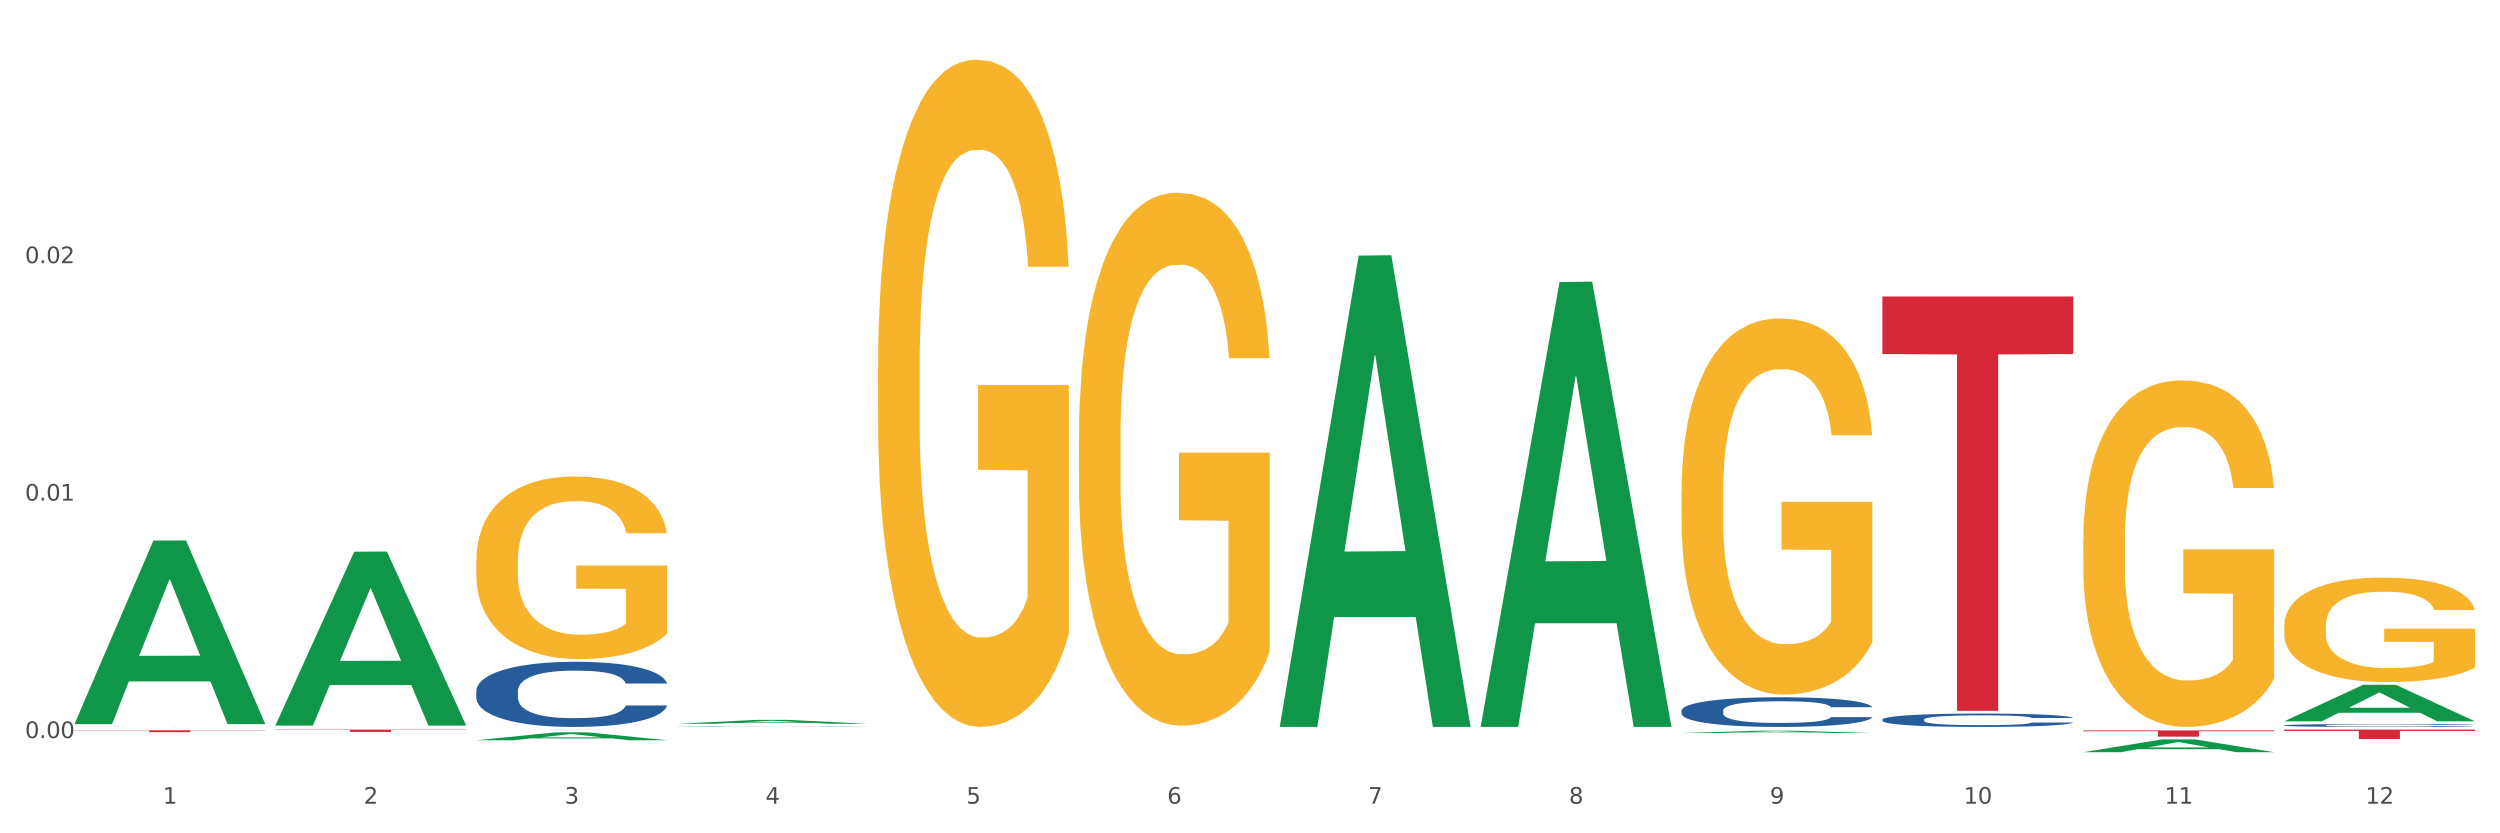 <?xml version="1.0" encoding="utf-8" standalone="no"?>
<!DOCTYPE svg PUBLIC "-//W3C//DTD SVG 1.1//EN"
  "http://www.w3.org/Graphics/SVG/1.1/DTD/svg11.dtd">
<svg xmlns:xlink="http://www.w3.org/1999/xlink" width="1080pt" height="360pt" viewBox="0 0 1080 360" xmlns="http://www.w3.org/2000/svg" version="1.1">
 <rect x="0" y="0" width="1080" height="360" fill="#333333" stroke="none"/>
 <defs>
  <style type="text/css">*{stroke-linejoin: round; stroke-linecap: butt}</style>
 </defs>
 <g id="figure_1">
  <g id="patch_1">
   <path d="M 0 360 
L 1080 360 
L 1080 0 
L 0 0 
z
" style="fill: #ffffff; stroke: #ffffff; stroke-linejoin: miter"/>
  </g>
  <g id="axes_1">
   <g id="matplotlib.axis_1">
    <g id="xtick_1">
     <g id="text_1">
      <!-- 1 -->
      <g style="fill: #4d4d4d" transform="translate(70.342 347.204) scale(0.096 -0.096)">
       <defs>
        <path id="DejaVuSans-31" d="M 794 531 
L 1825 531 
L 1825 4091 
L 703 3866 
L 703 4441 
L 1819 4666 
L 2450 4666 
L 2450 531 
L 3481 531 
L 3481 0 
L 794 0 
L 794 531 
z
" transform="scale(0.016)"/>
       </defs>
       <use xlink:href="#DejaVuSans-31"/>
      </g>
     </g>
    </g>
    <g id="xtick_2">
     <g id="text_2">
      <!-- 2 -->
      <g style="fill: #4d4d4d" transform="translate(157.122 347.204) scale(0.096 -0.096)">
       <defs>
        <path id="DejaVuSans-32" d="M 1228 531 
L 3431 531 
L 3431 0 
L 469 0 
L 469 531 
Q 828 903 1448 1529 
Q 2069 2156 2228 2338 
Q 2531 2678 2651 2914 
Q 2772 3150 2772 3378 
Q 2772 3750 2511 3984 
Q 2250 4219 1831 4219 
Q 1534 4219 1204 4116 
Q 875 4013 500 3803 
L 500 4441 
Q 881 4594 1212 4672 
Q 1544 4750 1819 4750 
Q 2544 4750 2975 4387 
Q 3406 4025 3406 3419 
Q 3406 3131 3298 2873 
Q 3191 2616 2906 2266 
Q 2828 2175 2409 1742 
Q 1991 1309 1228 531 
z
" transform="scale(0.016)"/>
       </defs>
       <use xlink:href="#DejaVuSans-32"/>
      </g>
     </g>
    </g>
    <g id="xtick_3">
     <g id="text_3">
      <!-- 3 -->
      <g style="fill: #4d4d4d" transform="translate(243.902 347.204) scale(0.096 -0.096)">
       <defs>
        <path id="DejaVuSans-33" d="M 2597 2516 
Q 3050 2419 3304 2112 
Q 3559 1806 3559 1356 
Q 3559 666 3084 287 
Q 2609 -91 1734 -91 
Q 1441 -91 1130 -33 
Q 819 25 488 141 
L 488 750 
Q 750 597 1062 519 
Q 1375 441 1716 441 
Q 2309 441 2620 675 
Q 2931 909 2931 1356 
Q 2931 1769 2642 2001 
Q 2353 2234 1838 2234 
L 1294 2234 
L 1294 2753 
L 1863 2753 
Q 2328 2753 2575 2939 
Q 2822 3125 2822 3475 
Q 2822 3834 2567 4026 
Q 2313 4219 1838 4219 
Q 1578 4219 1281 4162 
Q 984 4106 628 3988 
L 628 4550 
Q 988 4650 1302 4700 
Q 1616 4750 1894 4750 
Q 2613 4750 3031 4423 
Q 3450 4097 3450 3541 
Q 3450 3153 3228 2886 
Q 3006 2619 2597 2516 
z
" transform="scale(0.016)"/>
       </defs>
       <use xlink:href="#DejaVuSans-33"/>
      </g>
     </g>
    </g>
    <g id="xtick_4">
     <g id="text_4">
      <!-- 4 -->
      <g style="fill: #4d4d4d" transform="translate(330.683 347.204) scale(0.096 -0.096)">
       <defs>
        <path id="DejaVuSans-34" d="M 2419 4116 
L 825 1625 
L 2419 1625 
L 2419 4116 
z
M 2253 4666 
L 3047 4666 
L 3047 1625 
L 3713 1625 
L 3713 1100 
L 3047 1100 
L 3047 0 
L 2419 0 
L 2419 1100 
L 313 1100 
L 313 1709 
L 2253 4666 
z
" transform="scale(0.016)"/>
       </defs>
       <use xlink:href="#DejaVuSans-34"/>
      </g>
     </g>
    </g>
    <g id="xtick_5">
     <g id="text_5">
      <!-- 5 -->
      <g style="fill: #4d4d4d" transform="translate(417.463 347.204) scale(0.096 -0.096)">
       <defs>
        <path id="DejaVuSans-35" d="M 691 4666 
L 3169 4666 
L 3169 4134 
L 1269 4134 
L 1269 2991 
Q 1406 3038 1543 3061 
Q 1681 3084 1819 3084 
Q 2600 3084 3056 2656 
Q 3513 2228 3513 1497 
Q 3513 744 3044 326 
Q 2575 -91 1722 -91 
Q 1428 -91 1123 -41 
Q 819 9 494 109 
L 494 744 
Q 775 591 1075 516 
Q 1375 441 1709 441 
Q 2250 441 2565 725 
Q 2881 1009 2881 1497 
Q 2881 1984 2565 2268 
Q 2250 2553 1709 2553 
Q 1456 2553 1204 2497 
Q 953 2441 691 2322 
L 691 4666 
z
" transform="scale(0.016)"/>
       </defs>
       <use xlink:href="#DejaVuSans-35"/>
      </g>
     </g>
    </g>
    <g id="xtick_6">
     <g id="text_6">
      <!-- 6 -->
      <g style="fill: #4d4d4d" transform="translate(504.243 347.204) scale(0.096 -0.096)">
       <defs>
        <path id="DejaVuSans-36" d="M 2113 2584 
Q 1688 2584 1439 2293 
Q 1191 2003 1191 1497 
Q 1191 994 1439 701 
Q 1688 409 2113 409 
Q 2538 409 2786 701 
Q 3034 994 3034 1497 
Q 3034 2003 2786 2293 
Q 2538 2584 2113 2584 
z
M 3366 4563 
L 3366 3988 
Q 3128 4100 2886 4159 
Q 2644 4219 2406 4219 
Q 1781 4219 1451 3797 
Q 1122 3375 1075 2522 
Q 1259 2794 1537 2939 
Q 1816 3084 2150 3084 
Q 2853 3084 3261 2657 
Q 3669 2231 3669 1497 
Q 3669 778 3244 343 
Q 2819 -91 2113 -91 
Q 1303 -91 875 529 
Q 447 1150 447 2328 
Q 447 3434 972 4092 
Q 1497 4750 2381 4750 
Q 2619 4750 2861 4703 
Q 3103 4656 3366 4563 
z
" transform="scale(0.016)"/>
       </defs>
       <use xlink:href="#DejaVuSans-36"/>
      </g>
     </g>
    </g>
    <g id="xtick_7">
     <g id="text_7">
      <!-- 7 -->
      <g style="fill: #4d4d4d" transform="translate(591.024 347.204) scale(0.096 -0.096)">
       <defs>
        <path id="DejaVuSans-37" d="M 525 4666 
L 3525 4666 
L 3525 4397 
L 1831 0 
L 1172 0 
L 2766 4134 
L 525 4134 
L 525 4666 
z
" transform="scale(0.016)"/>
       </defs>
       <use xlink:href="#DejaVuSans-37"/>
      </g>
     </g>
    </g>
    <g id="xtick_8">
     <g id="text_8">
      <!-- 8 -->
      <g style="fill: #4d4d4d" transform="translate(677.804 347.204) scale(0.096 -0.096)">
       <defs>
        <path id="DejaVuSans-38" d="M 2034 2216 
Q 1584 2216 1326 1975 
Q 1069 1734 1069 1313 
Q 1069 891 1326 650 
Q 1584 409 2034 409 
Q 2484 409 2743 651 
Q 3003 894 3003 1313 
Q 3003 1734 2745 1975 
Q 2488 2216 2034 2216 
z
M 1403 2484 
Q 997 2584 770 2862 
Q 544 3141 544 3541 
Q 544 4100 942 4425 
Q 1341 4750 2034 4750 
Q 2731 4750 3128 4425 
Q 3525 4100 3525 3541 
Q 3525 3141 3298 2862 
Q 3072 2584 2669 2484 
Q 3125 2378 3379 2068 
Q 3634 1759 3634 1313 
Q 3634 634 3220 271 
Q 2806 -91 2034 -91 
Q 1263 -91 848 271 
Q 434 634 434 1313 
Q 434 1759 690 2068 
Q 947 2378 1403 2484 
z
M 1172 3481 
Q 1172 3119 1398 2916 
Q 1625 2713 2034 2713 
Q 2441 2713 2670 2916 
Q 2900 3119 2900 3481 
Q 2900 3844 2670 4047 
Q 2441 4250 2034 4250 
Q 1625 4250 1398 4047 
Q 1172 3844 1172 3481 
z
" transform="scale(0.016)"/>
       </defs>
       <use xlink:href="#DejaVuSans-38"/>
      </g>
     </g>
    </g>
    <g id="xtick_9">
     <g id="text_9">
      <!-- 9 -->
      <g style="fill: #4d4d4d" transform="translate(764.584 347.204) scale(0.096 -0.096)">
       <defs>
        <path id="DejaVuSans-39" d="M 703 97 
L 703 672 
Q 941 559 1184 500 
Q 1428 441 1663 441 
Q 2288 441 2617 861 
Q 2947 1281 2994 2138 
Q 2813 1869 2534 1725 
Q 2256 1581 1919 1581 
Q 1219 1581 811 2004 
Q 403 2428 403 3163 
Q 403 3881 828 4315 
Q 1253 4750 1959 4750 
Q 2769 4750 3195 4129 
Q 3622 3509 3622 2328 
Q 3622 1225 3098 567 
Q 2575 -91 1691 -91 
Q 1453 -91 1209 -44 
Q 966 3 703 97 
z
M 1959 2075 
Q 2384 2075 2632 2365 
Q 2881 2656 2881 3163 
Q 2881 3666 2632 3958 
Q 2384 4250 1959 4250 
Q 1534 4250 1286 3958 
Q 1038 3666 1038 3163 
Q 1038 2656 1286 2365 
Q 1534 2075 1959 2075 
z
" transform="scale(0.016)"/>
       </defs>
       <use xlink:href="#DejaVuSans-39"/>
      </g>
     </g>
    </g>
    <g id="xtick_10">
     <g id="text_10">
      <!-- 10 -->
      <g style="fill: #4d4d4d" transform="translate(848.311 347.204) scale(0.096 -0.096)">
       <defs>
        <path id="DejaVuSans-30" d="M 2034 4250 
Q 1547 4250 1301 3770 
Q 1056 3291 1056 2328 
Q 1056 1369 1301 889 
Q 1547 409 2034 409 
Q 2525 409 2770 889 
Q 3016 1369 3016 2328 
Q 3016 3291 2770 3770 
Q 2525 4250 2034 4250 
z
M 2034 4750 
Q 2819 4750 3233 4129 
Q 3647 3509 3647 2328 
Q 3647 1150 3233 529 
Q 2819 -91 2034 -91 
Q 1250 -91 836 529 
Q 422 1150 422 2328 
Q 422 3509 836 4129 
Q 1250 4750 2034 4750 
z
" transform="scale(0.016)"/>
       </defs>
       <use xlink:href="#DejaVuSans-31"/>
       <use xlink:href="#DejaVuSans-30" transform="translate(63.623 0)"/>
      </g>
     </g>
    </g>
    <g id="xtick_11">
     <g id="text_11">
      <!-- 11 -->
      <g style="fill: #4d4d4d" transform="translate(935.091 347.204) scale(0.096 -0.096)">
       <use xlink:href="#DejaVuSans-31"/>
       <use xlink:href="#DejaVuSans-31" transform="translate(63.623 0)"/>
      </g>
     </g>
    </g>
    <g id="xtick_12">
     <g id="text_12">
      <!-- 12 -->
      <g style="fill: #4d4d4d" transform="translate(1021.871 347.204) scale(0.096 -0.096)">
       <use xlink:href="#DejaVuSans-31"/>
       <use xlink:href="#DejaVuSans-32" transform="translate(63.623 0)"/>
      </g>
     </g>
    </g>
    <g id="xtick_13"/>
    <g id="xtick_14"/>
    <g id="xtick_15"/>
    <g id="xtick_16"/>
    <g id="xtick_17"/>
    <g id="xtick_18"/>
    <g id="xtick_19"/>
    <g id="xtick_20"/>
    <g id="xtick_21"/>
    <g id="xtick_22"/>
    <g id="xtick_23"/>
   </g>
   <g id="matplotlib.axis_2">
    <g id="ytick_1">
     <g id="text_13">
      <!-- 0.00 -->
      <g style="fill: #4d4d4d" transform="translate(10.8 318.839) scale(0.096 -0.096)">
       <defs>
        <path id="DejaVuSans-2e" d="M 684 794 
L 1344 794 
L 1344 0 
L 684 0 
L 684 794 
z
" transform="scale(0.016)"/>
       </defs>
       <use xlink:href="#DejaVuSans-30"/>
       <use xlink:href="#DejaVuSans-2e" transform="translate(63.623 0)"/>
       <use xlink:href="#DejaVuSans-30" transform="translate(95.41 0)"/>
       <use xlink:href="#DejaVuSans-30" transform="translate(159.033 0)"/>
      </g>
     </g>
    </g>
    <g id="ytick_2">
     <g id="text_14">
      <!-- 0.01 -->
      <g style="fill: #4d4d4d" transform="translate(10.8 216.265) scale(0.096 -0.096)">
       <use xlink:href="#DejaVuSans-30"/>
       <use xlink:href="#DejaVuSans-2e" transform="translate(63.623 0)"/>
       <use xlink:href="#DejaVuSans-30" transform="translate(95.41 0)"/>
       <use xlink:href="#DejaVuSans-31" transform="translate(159.033 0)"/>
      </g>
     </g>
    </g>
    <g id="ytick_3">
     <g id="text_15">
      <!-- 0.02 -->
      <g style="fill: #4d4d4d" transform="translate(10.8 113.691) scale(0.096 -0.096)">
       <use xlink:href="#DejaVuSans-30"/>
       <use xlink:href="#DejaVuSans-2e" transform="translate(63.623 0)"/>
       <use xlink:href="#DejaVuSans-30" transform="translate(95.41 0)"/>
       <use xlink:href="#DejaVuSans-32" transform="translate(159.033 0)"/>
      </g>
     </g>
    </g>
    <g id="ytick_4"/>
    <g id="ytick_5"/>
    <g id="ytick_6"/>
   </g>
   <g id="PolyCollection_1">
    <path d="M 32.175 312.686 
L 32.26 312.611 
L 66.256 233.539 
L 80.365 233.465 
L 114.616 312.835 
L 98.298 312.835 
L 90.904 294.352 
L 55.803 294.352 
L 55.548 294.65 
L 48.408 312.835 
L 32.175 312.835 
L 32.175 312.686 
L 60.222 283.323 
L 86.484 283.248 
L 73.481 250.382 
L 73.311 250.233 
L 73.141 250.457 
L 60.137 283.248 
L 60.222 283.323 
L 32.175 312.686 
z
" clip-path="url(#p11e13f0f72)" style="fill: #109648"/>
    <path d="M 726.418 212.644 
L 726.515 212.495 
L 726.515 207.153 
L 726.71 202.552 
L 727.683 191.422 
L 729.143 182.221 
L 730.214 177.323 
L 731.284 173.316 
L 732.55 169.309 
L 734.107 165.154 
L 736.93 159.07 
L 738.682 155.953 
L 740.823 152.688 
L 744.716 147.939 
L 747.539 145.268 
L 750.459 143.042 
L 755.228 140.37 
L 758.343 139.183 
L 761.652 138.293 
L 765.643 137.699 
L 768.66 137.551 
L 775.279 137.996 
L 780.924 139.332 
L 783.65 140.37 
L 787.154 142.151 
L 789.003 143.339 
L 792.02 145.713 
L 795.135 148.83 
L 797.276 151.501 
L 800.488 156.547 
L 802.922 161.592 
L 805.16 167.825 
L 806.328 172.129 
L 807.204 176.136 
L 807.983 180.737 
L 808.762 188.009 
L 791.242 188.009 
L 790.56 182.814 
L 789.49 177.917 
L 787.932 173.168 
L 786.57 170.2 
L 784.234 166.49 
L 782.092 164.115 
L 779.854 162.334 
L 777.128 160.85 
L 774.987 160.108 
L 771.97 159.515 
L 766.032 159.663 
L 762.042 160.85 
L 759.316 162.334 
L 757.564 163.67 
L 756.007 165.154 
L 754.255 167.232 
L 752.211 170.348 
L 750.751 173.168 
L 749.291 176.73 
L 748.123 180.291 
L 747.052 184.447 
L 746.176 188.899 
L 745.495 193.5 
L 744.911 199.139 
L 744.424 208.489 
L 744.424 228.82 
L 744.619 233.421 
L 745.106 239.505 
L 745.69 244.106 
L 746.663 249.597 
L 747.539 253.307 
L 749.194 258.65 
L 751.043 263.102 
L 752.503 265.921 
L 753.963 268.296 
L 756.494 271.561 
L 759.316 274.232 
L 761.75 275.865 
L 765.059 277.349 
L 767.298 277.942 
L 769.244 278.239 
L 774.014 278.239 
L 777.42 277.794 
L 781.216 276.755 
L 784.136 275.419 
L 786.57 273.787 
L 789.295 271.116 
L 791.047 268.593 
L 791.047 237.576 
L 769.634 237.428 
L 769.634 216.799 
L 808.859 216.799 
L 808.859 277.349 
L 807.204 280.465 
L 805.355 283.285 
L 803.408 285.808 
L 800.488 288.924 
L 796.984 291.892 
L 793.87 293.97 
L 790.56 295.751 
L 786.667 297.383 
L 781.606 298.867 
L 778.491 299.461 
L 774.598 299.906 
L 770.023 300.055 
L 766.032 299.758 
L 762.139 299.016 
L 758.051 297.68 
L 754.06 295.751 
L 751.043 293.822 
L 748.026 291.447 
L 744.814 288.331 
L 742.283 285.363 
L 740.336 282.691 
L 738.195 279.278 
L 735.859 274.826 
L 734.107 270.819 
L 732.55 266.663 
L 730.895 261.321 
L 729.727 256.72 
L 728.559 250.932 
L 727.878 246.629 
L 727.099 239.95 
L 726.515 230.601 
L 726.418 212.644 
z
" clip-path="url(#p11e13f0f72)" style="fill: #f7b32b"/>
    <path d="M 899.978 233.501 
L 900.076 233.365 
L 900.076 228.442 
L 900.27 224.204 
L 901.244 213.949 
L 902.704 205.472 
L 903.774 200.96 
L 904.845 197.268 
L 906.11 193.577 
L 907.668 189.748 
L 910.49 184.142 
L 912.242 181.271 
L 914.384 178.263 
L 918.277 173.888 
L 921.1 171.427 
L 924.02 169.376 
L 928.789 166.915 
L 931.904 165.821 
L 935.213 165 
L 939.204 164.453 
L 942.221 164.317 
L 948.84 164.727 
L 954.485 165.957 
L 957.21 166.915 
L 960.714 168.555 
L 962.564 169.649 
L 965.581 171.837 
L 968.696 174.708 
L 970.837 177.169 
L 974.049 181.818 
L 976.482 186.467 
L 978.721 192.209 
L 979.889 196.174 
L 980.765 199.866 
L 981.544 204.105 
L 982.322 210.804 
L 964.802 210.804 
L 964.121 206.019 
L 963.05 201.507 
L 961.493 197.132 
L 960.13 194.397 
L 957.794 190.979 
L 955.653 188.791 
L 953.414 187.15 
L 950.689 185.783 
L 948.548 185.099 
L 945.53 184.553 
L 939.593 184.689 
L 935.602 185.783 
L 932.877 187.15 
L 931.125 188.381 
L 929.568 189.748 
L 927.816 191.662 
L 925.772 194.534 
L 924.312 197.132 
L 922.852 200.413 
L 921.684 203.695 
L 920.613 207.523 
L 919.737 211.625 
L 919.056 215.863 
L 918.472 221.059 
L 917.985 229.673 
L 917.985 248.405 
L 918.18 252.643 
L 918.666 258.249 
L 919.25 262.488 
L 920.224 267.547 
L 921.1 270.965 
L 922.754 275.887 
L 924.604 279.989 
L 926.064 282.587 
L 927.524 284.775 
L 930.054 287.783 
L 932.877 290.244 
L 935.31 291.748 
L 938.62 293.115 
L 940.858 293.662 
L 942.805 293.935 
L 947.574 293.935 
L 950.981 293.525 
L 954.777 292.568 
L 957.697 291.338 
L 960.13 289.834 
L 962.856 287.372 
L 964.608 285.048 
L 964.608 256.472 
L 943.194 256.335 
L 943.194 237.33 
L 982.42 237.33 
L 982.42 293.115 
L 980.765 295.986 
L 978.916 298.584 
L 976.969 300.909 
L 974.049 303.78 
L 970.545 306.514 
L 967.43 308.429 
L 964.121 310.069 
L 960.228 311.573 
L 955.166 312.941 
L 952.052 313.488 
L 948.158 313.898 
L 943.584 314.035 
L 939.593 313.761 
L 935.7 313.077 
L 931.612 311.847 
L 927.621 310.069 
L 924.604 308.292 
L 921.586 306.104 
L 918.374 303.233 
L 915.844 300.498 
L 913.897 298.037 
L 911.756 294.893 
L 909.42 290.791 
L 907.668 287.099 
L 906.11 283.271 
L 904.456 278.348 
L 903.288 274.11 
L 902.12 268.777 
L 901.438 264.812 
L 900.66 258.659 
L 900.076 250.046 
L 899.978 233.501 
z
" clip-path="url(#p11e13f0f72)" style="fill: #f7b32b"/>
    <path d="M 986.759 270.392 
L 986.856 270.351 
L 986.856 268.867 
L 987.051 267.589 
L 988.024 264.498 
L 989.484 261.943 
L 990.555 260.583 
L 991.625 259.47 
L 992.891 258.357 
L 994.448 257.203 
L 997.271 255.513 
L 999.023 254.648 
L 1001.164 253.741 
L 1005.057 252.422 
L 1007.88 251.68 
L 1010.8 251.062 
L 1015.569 250.32 
L 1018.684 249.99 
L 1021.993 249.743 
L 1025.984 249.578 
L 1029.001 249.537 
L 1035.62 249.661 
L 1041.265 250.031 
L 1043.991 250.32 
L 1047.495 250.815 
L 1049.344 251.144 
L 1052.361 251.804 
L 1055.476 252.669 
L 1057.617 253.411 
L 1060.829 254.813 
L 1063.263 256.214 
L 1065.501 257.945 
L 1066.669 259.14 
L 1067.545 260.253 
L 1068.324 261.531 
L 1069.103 263.55 
L 1051.583 263.55 
L 1050.901 262.108 
L 1049.831 260.748 
L 1048.273 259.429 
L 1046.911 258.604 
L 1044.575 257.574 
L 1042.433 256.915 
L 1040.195 256.42 
L 1037.469 256.008 
L 1035.328 255.802 
L 1032.311 255.637 
L 1026.373 255.678 
L 1022.383 256.008 
L 1019.657 256.42 
L 1017.905 256.791 
L 1016.348 257.203 
L 1014.596 257.78 
L 1012.552 258.646 
L 1011.092 259.429 
L 1009.632 260.418 
L 1008.464 261.407 
L 1007.393 262.561 
L 1006.517 263.798 
L 1005.836 265.075 
L 1005.252 266.641 
L 1004.765 269.238 
L 1004.765 274.885 
L 1004.96 276.162 
L 1005.447 277.852 
L 1006.031 279.13 
L 1007.004 280.655 
L 1007.88 281.685 
L 1009.535 283.169 
L 1011.384 284.405 
L 1012.844 285.189 
L 1014.304 285.848 
L 1016.835 286.755 
L 1019.657 287.497 
L 1022.091 287.95 
L 1025.4 288.362 
L 1027.639 288.527 
L 1029.585 288.609 
L 1034.355 288.609 
L 1037.761 288.486 
L 1041.557 288.197 
L 1044.477 287.826 
L 1046.911 287.373 
L 1049.636 286.631 
L 1051.388 285.93 
L 1051.388 277.316 
L 1029.975 277.275 
L 1029.975 271.546 
L 1069.2 271.546 
L 1069.2 288.362 
L 1067.545 289.228 
L 1065.696 290.011 
L 1063.749 290.711 
L 1060.829 291.577 
L 1057.325 292.401 
L 1054.211 292.978 
L 1050.901 293.473 
L 1047.008 293.926 
L 1041.947 294.338 
L 1038.832 294.503 
L 1034.939 294.627 
L 1030.364 294.668 
L 1026.373 294.586 
L 1022.48 294.38 
L 1018.392 294.009 
L 1014.401 293.473 
L 1011.384 292.937 
L 1008.367 292.278 
L 1005.155 291.412 
L 1002.624 290.588 
L 1000.677 289.846 
L 998.536 288.898 
L 996.2 287.661 
L 994.448 286.549 
L 992.891 285.395 
L 991.236 283.911 
L 990.068 282.633 
L 988.9 281.026 
L 988.219 279.83 
L 987.44 277.976 
L 986.856 275.379 
L 986.759 270.392 
z
" clip-path="url(#p11e13f0f72)" style="fill: #f7b32b"/>
    <path d="M 205.736 315.192 
L 288.177 315.192 
L 288.177 315.196 
L 255.747 315.196 
L 255.747 315.221 
L 237.97 315.221 
L 237.97 315.196 
L 205.736 315.196 
L 205.736 315.192 
L 205.736 315.192 
z
" clip-path="url(#p11e13f0f72)" style="fill: #d62839"/>
    <path d="M 205.736 242.3 
L 205.833 242.228 
L 205.833 239.634 
L 206.028 237.401 
L 207.001 231.997 
L 208.461 227.53 
L 209.532 225.153 
L 210.602 223.208 
L 211.868 221.262 
L 213.425 219.245 
L 216.248 216.291 
L 218 214.778 
L 220.141 213.193 
L 224.034 210.888 
L 226.857 209.591 
L 229.777 208.51 
L 234.546 207.213 
L 237.661 206.637 
L 240.97 206.204 
L 244.961 205.916 
L 247.978 205.844 
L 254.597 206.06 
L 260.242 206.709 
L 262.968 207.213 
L 266.472 208.078 
L 268.321 208.654 
L 271.338 209.807 
L 274.453 211.32 
L 276.594 212.617 
L 279.806 215.066 
L 282.24 217.516 
L 284.478 220.542 
L 285.646 222.631 
L 286.522 224.577 
L 287.301 226.81 
L 288.08 230.34 
L 270.56 230.34 
L 269.878 227.819 
L 268.808 225.441 
L 267.25 223.136 
L 265.888 221.695 
L 263.552 219.893 
L 261.41 218.741 
L 259.172 217.876 
L 256.446 217.156 
L 254.305 216.795 
L 251.288 216.507 
L 245.35 216.579 
L 241.36 217.156 
L 238.634 217.876 
L 236.882 218.525 
L 235.325 219.245 
L 233.573 220.254 
L 231.529 221.767 
L 230.069 223.136 
L 228.609 224.865 
L 227.441 226.594 
L 226.37 228.611 
L 225.494 230.773 
L 224.813 233.006 
L 224.229 235.744 
L 223.742 240.283 
L 223.742 250.153 
L 223.937 252.387 
L 224.424 255.341 
L 225.008 257.574 
L 225.981 260.24 
L 226.857 262.041 
L 228.512 264.635 
L 230.361 266.796 
L 231.821 268.165 
L 233.281 269.318 
L 235.812 270.903 
L 238.634 272.2 
L 241.068 272.992 
L 244.377 273.713 
L 246.616 274.001 
L 248.562 274.145 
L 253.332 274.145 
L 256.738 273.929 
L 260.534 273.425 
L 263.454 272.776 
L 265.888 271.984 
L 268.613 270.687 
L 270.365 269.462 
L 270.365 254.404 
L 248.952 254.332 
L 248.952 244.318 
L 288.177 244.318 
L 288.177 273.713 
L 286.522 275.226 
L 284.673 276.595 
L 282.726 277.82 
L 279.806 279.333 
L 276.302 280.773 
L 273.188 281.782 
L 269.878 282.647 
L 265.985 283.439 
L 260.924 284.16 
L 257.809 284.448 
L 253.916 284.664 
L 249.341 284.736 
L 245.35 284.592 
L 241.457 284.232 
L 237.369 283.583 
L 233.378 282.647 
L 230.361 281.71 
L 227.344 280.557 
L 224.132 279.044 
L 221.601 277.603 
L 219.654 276.307 
L 217.513 274.649 
L 215.177 272.488 
L 213.425 270.543 
L 211.868 268.525 
L 210.213 265.932 
L 209.045 263.698 
L 207.877 260.888 
L 207.196 258.799 
L 206.417 255.557 
L 205.833 251.018 
L 205.736 242.3 
z
" clip-path="url(#p11e13f0f72)" style="fill: #f7b32b"/>
    <path d="M 986.759 315.192 
L 1069.2 315.192 
L 1069.2 315.758 
L 1036.77 315.762 
L 1036.77 319.262 
L 1018.993 319.262 
L 1018.993 315.762 
L 986.759 315.758 
L 986.759 315.196 
L 986.759 315.192 
z
" clip-path="url(#p11e13f0f72)" style="fill: #d62839"/>
    <path d="M 899.978 315.529 
L 982.42 315.529 
L 982.42 315.906 
L 949.99 315.909 
L 949.99 318.248 
L 932.213 318.248 
L 932.213 315.909 
L 899.978 315.906 
L 899.978 315.531 
L 899.978 315.529 
z
" clip-path="url(#p11e13f0f72)" style="fill: #d62839"/>
    <path d="M 986.759 313.344 
L 986.856 313.343 
L 986.856 313.31 
L 987.148 313.267 
L 988.22 313.187 
L 989.585 313.126 
L 991.923 313.055 
L 993.19 313.025 
L 994.847 312.992 
L 998.258 312.938 
L 1002.156 312.892 
L 1004.884 312.867 
L 1006.93 312.851 
L 1011.511 312.822 
L 1014.142 312.81 
L 1016.87 312.799 
L 1019.209 312.793 
L 1023.107 312.785 
L 1026.225 312.781 
L 1029.831 312.78 
L 1032.852 312.781 
L 1036.847 312.786 
L 1042.694 312.799 
L 1044.935 312.807 
L 1047.956 312.821 
L 1051.075 312.84 
L 1053.608 312.858 
L 1056.532 312.884 
L 1059.553 312.919 
L 1062.476 312.962 
L 1064.522 313.002 
L 1066.179 313.045 
L 1067.641 313.096 
L 1068.713 313.152 
L 1069.2 313.199 
L 1051.367 313.199 
L 1050.88 313.157 
L 1049.905 313.111 
L 1048.931 313.08 
L 1047.859 313.055 
L 1046.202 313.026 
L 1044.74 313.008 
L 1042.304 312.986 
L 1040.063 312.972 
L 1038.211 312.964 
L 1035.97 312.958 
L 1031.195 312.951 
L 1027.784 312.951 
L 1025.641 312.953 
L 1023.009 312.959 
L 1020.768 312.967 
L 1018.137 312.98 
L 1016.091 312.995 
L 1014.044 313.015 
L 1012.875 313.029 
L 1011.121 313.054 
L 1009.951 313.074 
L 1008.392 313.11 
L 1007.515 313.135 
L 1005.956 313.2 
L 1005.274 313.249 
L 1004.982 313.282 
L 1004.787 313.318 
L 1004.787 313.497 
L 1005.371 313.577 
L 1005.859 313.612 
L 1006.638 313.651 
L 1008.1 313.701 
L 1010.244 313.75 
L 1012.485 313.786 
L 1014.337 313.808 
L 1016.091 313.824 
L 1017.845 313.836 
L 1019.989 313.848 
L 1021.743 313.855 
L 1024.374 313.862 
L 1027.492 313.865 
L 1029.928 313.865 
L 1034.898 313.859 
L 1037.139 313.853 
L 1039.283 313.845 
L 1041.622 313.833 
L 1043.474 313.819 
L 1044.546 313.809 
L 1046.3 313.787 
L 1047.664 313.764 
L 1048.833 313.738 
L 1049.613 313.715 
L 1050.49 313.68 
L 1051.172 313.642 
L 1051.367 313.621 
L 1069.2 313.621 
L 1068.81 313.662 
L 1068.128 313.702 
L 1066.764 313.756 
L 1065.692 313.787 
L 1064.035 313.825 
L 1062.281 313.857 
L 1059.845 313.892 
L 1057.604 313.919 
L 1055.265 313.942 
L 1052.731 313.962 
L 1048.151 313.991 
L 1046.495 313.999 
L 1042.986 314.013 
L 1040.258 314.021 
L 1036.262 314.029 
L 1032.17 314.033 
L 1027.882 314.035 
L 1024.081 314.032 
L 1019.891 314.025 
L 1017.26 314.018 
L 1014.337 314.008 
L 1010.926 313.992 
L 1007.71 313.973 
L 1004.689 313.95 
L 1001.863 313.923 
L 999.232 313.894 
L 995.821 313.844 
L 993.288 313.796 
L 991.436 313.752 
L 990.169 313.714 
L 988.903 313.666 
L 988.22 313.632 
L 987.148 313.552 
L 986.759 313.478 
L 986.759 313.344 
z
" clip-path="url(#p11e13f0f72)" style="fill: #255c99"/>
    <path d="M 813.198 310.852 
L 813.295 310.847 
L 813.295 310.699 
L 813.588 310.499 
L 814.66 310.129 
L 816.024 309.849 
L 818.363 309.522 
L 819.63 309.385 
L 821.286 309.232 
L 824.697 308.984 
L 828.595 308.773 
L 831.323 308.657 
L 833.37 308.583 
L 837.95 308.451 
L 840.581 308.393 
L 843.31 308.345 
L 845.648 308.314 
L 849.546 308.277 
L 852.665 308.261 
L 856.27 308.256 
L 859.291 308.261 
L 863.286 308.282 
L 869.133 308.345 
L 871.375 308.382 
L 874.396 308.446 
L 877.514 308.53 
L 880.048 308.615 
L 882.971 308.736 
L 885.992 308.894 
L 888.915 309.095 
L 890.962 309.28 
L 892.618 309.475 
L 894.08 309.712 
L 895.152 309.971 
L 895.639 310.187 
L 877.806 310.187 
L 877.319 309.992 
L 876.345 309.781 
L 875.37 309.638 
L 874.298 309.522 
L 872.642 309.39 
L 871.18 309.306 
L 868.744 309.206 
L 866.502 309.142 
L 864.651 309.105 
L 862.409 309.074 
L 857.634 309.042 
L 854.224 309.042 
L 852.08 309.053 
L 849.449 309.079 
L 847.207 309.116 
L 844.576 309.179 
L 842.53 309.248 
L 840.484 309.338 
L 839.314 309.401 
L 837.56 309.517 
L 836.391 309.612 
L 834.832 309.776 
L 833.955 309.892 
L 832.395 310.193 
L 831.713 310.414 
L 831.421 310.567 
L 831.226 310.736 
L 831.226 311.559 
L 831.811 311.929 
L 832.298 312.087 
L 833.077 312.267 
L 834.539 312.499 
L 836.683 312.726 
L 838.924 312.889 
L 840.776 312.99 
L 842.53 313.063 
L 844.284 313.122 
L 846.428 313.174 
L 848.182 313.206 
L 850.813 313.238 
L 853.931 313.253 
L 856.368 313.253 
L 861.338 313.227 
L 863.579 313.201 
L 865.723 313.164 
L 868.061 313.106 
L 869.913 313.042 
L 870.985 312.995 
L 872.739 312.895 
L 874.103 312.789 
L 875.273 312.668 
L 876.052 312.562 
L 876.929 312.404 
L 877.611 312.224 
L 877.806 312.129 
L 895.639 312.129 
L 895.25 312.319 
L 894.567 312.504 
L 893.203 312.752 
L 892.131 312.895 
L 890.475 313.069 
L 888.72 313.216 
L 886.284 313.38 
L 884.043 313.501 
L 881.704 313.607 
L 879.171 313.702 
L 874.59 313.834 
L 872.934 313.871 
L 869.426 313.934 
L 866.697 313.971 
L 862.702 314.008 
L 858.609 314.029 
L 854.321 314.035 
L 850.521 314.024 
L 846.33 313.992 
L 843.699 313.961 
L 840.776 313.913 
L 837.365 313.839 
L 834.149 313.75 
L 831.129 313.644 
L 828.303 313.523 
L 825.671 313.385 
L 822.261 313.158 
L 819.727 312.937 
L 817.876 312.731 
L 816.609 312.557 
L 815.342 312.335 
L 814.66 312.182 
L 813.588 311.813 
L 813.198 311.47 
L 813.198 310.852 
z
" clip-path="url(#p11e13f0f72)" style="fill: #255c99"/>
    <path d="M 726.418 306.974 
L 726.515 306.962 
L 726.515 306.634 
L 726.807 306.189 
L 727.879 305.369 
L 729.244 304.749 
L 731.582 304.023 
L 732.849 303.718 
L 734.506 303.379 
L 737.917 302.828 
L 741.815 302.36 
L 744.543 302.102 
L 746.589 301.938 
L 751.17 301.646 
L 753.801 301.517 
L 756.529 301.411 
L 758.868 301.341 
L 762.766 301.259 
L 765.884 301.224 
L 769.49 301.212 
L 772.511 301.224 
L 776.506 301.271 
L 782.353 301.411 
L 784.594 301.493 
L 787.615 301.634 
L 790.734 301.821 
L 793.267 302.009 
L 796.191 302.278 
L 799.212 302.629 
L 802.135 303.074 
L 804.181 303.484 
L 805.838 303.917 
L 807.3 304.444 
L 808.372 305.018 
L 808.859 305.498 
L 791.026 305.498 
L 790.539 305.065 
L 789.564 304.596 
L 788.59 304.28 
L 787.518 304.023 
L 785.861 303.73 
L 784.399 303.543 
L 781.963 303.32 
L 779.722 303.18 
L 777.87 303.098 
L 775.629 303.027 
L 770.854 302.957 
L 767.443 302.957 
L 765.3 302.981 
L 762.668 303.039 
L 760.427 303.121 
L 757.796 303.262 
L 755.75 303.414 
L 753.703 303.613 
L 752.534 303.753 
L 750.78 304.011 
L 749.61 304.222 
L 748.051 304.585 
L 747.174 304.842 
L 745.615 305.51 
L 744.933 306.002 
L 744.641 306.341 
L 744.446 306.716 
L 744.446 308.543 
L 745.03 309.362 
L 745.518 309.714 
L 746.297 310.112 
L 747.759 310.627 
L 749.903 311.131 
L 752.144 311.494 
L 753.996 311.716 
L 755.75 311.88 
L 757.504 312.009 
L 759.648 312.126 
L 761.402 312.196 
L 764.033 312.266 
L 767.151 312.301 
L 769.587 312.301 
L 774.557 312.243 
L 776.798 312.184 
L 778.942 312.102 
L 781.281 311.974 
L 783.133 311.833 
L 784.205 311.728 
L 785.959 311.505 
L 787.323 311.271 
L 788.492 311.002 
L 789.272 310.768 
L 790.149 310.416 
L 790.831 310.018 
L 791.026 309.807 
L 808.859 309.807 
L 808.469 310.229 
L 807.787 310.639 
L 806.423 311.189 
L 805.351 311.505 
L 803.694 311.892 
L 801.94 312.22 
L 799.504 312.583 
L 797.263 312.852 
L 794.924 313.086 
L 792.39 313.297 
L 787.81 313.59 
L 786.154 313.672 
L 782.645 313.812 
L 779.917 313.894 
L 775.921 313.976 
L 771.829 314.023 
L 767.541 314.035 
L 763.74 314.011 
L 759.55 313.941 
L 756.919 313.871 
L 753.996 313.765 
L 750.585 313.601 
L 747.369 313.402 
L 744.348 313.168 
L 741.522 312.899 
L 738.891 312.594 
L 735.48 312.091 
L 732.947 311.599 
L 731.095 311.142 
L 729.828 310.756 
L 728.562 310.264 
L 727.879 309.924 
L 726.807 309.105 
L 726.418 308.344 
L 726.418 306.974 
z
" clip-path="url(#p11e13f0f72)" style="fill: #255c99"/>
    <path d="M 292.516 313.933 
L 292.613 313.933 
L 292.613 313.928 
L 292.906 313.922 
L 293.978 313.91 
L 295.342 313.901 
L 297.681 313.891 
L 298.948 313.887 
L 300.604 313.882 
L 304.015 313.874 
L 307.913 313.867 
L 310.641 313.864 
L 312.688 313.861 
L 317.268 313.857 
L 319.899 313.855 
L 322.628 313.854 
L 324.966 313.853 
L 328.864 313.851 
L 331.983 313.851 
L 335.588 313.851 
L 338.609 313.851 
L 342.604 313.852 
L 348.451 313.854 
L 350.693 313.855 
L 353.714 313.857 
L 356.832 313.86 
L 359.366 313.862 
L 362.289 313.866 
L 365.31 313.871 
L 368.233 313.877 
L 370.28 313.883 
L 371.936 313.89 
L 373.398 313.897 
L 374.47 313.905 
L 374.957 313.912 
L 357.124 313.912 
L 356.637 313.906 
L 355.663 313.899 
L 354.688 313.895 
L 353.616 313.891 
L 351.96 313.887 
L 350.498 313.884 
L 348.062 313.881 
L 345.82 313.879 
L 343.969 313.878 
L 341.727 313.877 
L 336.952 313.876 
L 333.542 313.876 
L 331.398 313.876 
L 328.767 313.877 
L 326.525 313.878 
L 323.894 313.88 
L 321.848 313.882 
L 319.802 313.885 
L 318.632 313.887 
L 316.878 313.891 
L 315.709 313.894 
L 314.15 313.899 
L 313.273 313.903 
L 311.713 313.912 
L 311.031 313.919 
L 310.739 313.924 
L 310.544 313.93 
L 310.544 313.956 
L 311.129 313.968 
L 311.616 313.973 
L 312.395 313.978 
L 313.857 313.986 
L 316.001 313.993 
L 318.242 313.998 
L 320.094 314.001 
L 321.848 314.004 
L 323.602 314.005 
L 325.746 314.007 
L 327.5 314.008 
L 330.131 314.009 
L 333.249 314.01 
L 335.686 314.01 
L 340.655 314.009 
L 342.897 314.008 
L 345.041 314.007 
L 347.379 314.005 
L 349.231 314.003 
L 350.303 314.001 
L 352.057 313.998 
L 353.421 313.995 
L 354.591 313.991 
L 355.37 313.988 
L 356.247 313.983 
L 356.929 313.977 
L 357.124 313.974 
L 374.957 313.974 
L 374.568 313.98 
L 373.885 313.986 
L 372.521 313.994 
L 371.449 313.998 
L 369.793 314.004 
L 368.038 314.009 
L 365.602 314.014 
L 363.361 314.018 
L 361.022 314.021 
L 358.489 314.024 
L 353.908 314.028 
L 352.252 314.029 
L 348.744 314.031 
L 346.015 314.032 
L 342.02 314.034 
L 337.927 314.034 
L 333.639 314.035 
L 329.839 314.034 
L 325.648 314.033 
L 323.017 314.032 
L 320.094 314.031 
L 316.683 314.028 
L 313.467 314.025 
L 310.447 314.022 
L 307.621 314.018 
L 304.989 314.014 
L 301.579 314.007 
L 299.045 314 
L 297.194 313.993 
L 295.927 313.988 
L 294.66 313.98 
L 293.978 313.976 
L 292.906 313.964 
L 292.516 313.953 
L 292.516 313.933 
z
" clip-path="url(#p11e13f0f72)" style="fill: #255c99"/>
    <path d="M 205.736 298.538 
L 205.833 298.512 
L 205.833 297.793 
L 206.125 296.816 
L 207.197 295.017 
L 208.562 293.655 
L 210.9 292.062 
L 212.167 291.393 
L 213.824 290.648 
L 217.235 289.44 
L 221.133 288.412 
L 223.861 287.847 
L 225.907 287.487 
L 230.488 286.845 
L 233.119 286.562 
L 235.847 286.331 
L 238.186 286.176 
L 242.084 285.997 
L 245.202 285.919 
L 248.808 285.894 
L 251.829 285.919 
L 255.824 286.022 
L 261.671 286.331 
L 263.912 286.511 
L 266.933 286.819 
L 270.052 287.23 
L 272.585 287.641 
L 275.509 288.232 
L 278.53 289.003 
L 281.453 289.98 
L 283.499 290.879 
L 285.156 291.83 
L 286.618 292.987 
L 287.69 294.246 
L 288.177 295.3 
L 270.344 295.3 
L 269.857 294.349 
L 268.882 293.321 
L 267.908 292.627 
L 266.836 292.062 
L 265.179 291.419 
L 263.717 291.008 
L 261.281 290.52 
L 259.04 290.211 
L 257.188 290.031 
L 254.947 289.877 
L 250.172 289.723 
L 246.761 289.723 
L 244.618 289.774 
L 241.986 289.903 
L 239.745 290.083 
L 237.114 290.391 
L 235.068 290.725 
L 233.021 291.162 
L 231.852 291.471 
L 230.098 292.036 
L 228.928 292.499 
L 227.369 293.295 
L 226.492 293.861 
L 224.933 295.325 
L 224.251 296.405 
L 223.959 297.15 
L 223.764 297.972 
L 223.764 301.982 
L 224.348 303.78 
L 224.836 304.551 
L 225.615 305.425 
L 227.077 306.556 
L 229.221 307.661 
L 231.462 308.458 
L 233.314 308.946 
L 235.068 309.306 
L 236.822 309.589 
L 238.966 309.846 
L 240.72 310 
L 243.351 310.154 
L 246.469 310.231 
L 248.905 310.231 
L 253.875 310.103 
L 256.116 309.974 
L 258.26 309.794 
L 260.599 309.511 
L 262.451 309.203 
L 263.523 308.972 
L 265.277 308.483 
L 266.641 307.969 
L 267.81 307.378 
L 268.59 306.864 
L 269.467 306.093 
L 270.149 305.22 
L 270.344 304.757 
L 288.177 304.757 
L 287.787 305.682 
L 287.105 306.582 
L 285.741 307.79 
L 284.669 308.483 
L 283.012 309.332 
L 281.258 310.051 
L 278.822 310.848 
L 276.581 311.439 
L 274.242 311.953 
L 271.708 312.415 
L 267.128 313.058 
L 265.472 313.238 
L 261.963 313.546 
L 259.235 313.726 
L 255.239 313.906 
L 251.147 314.009 
L 246.859 314.035 
L 243.058 313.983 
L 238.868 313.829 
L 236.237 313.675 
L 233.314 313.443 
L 229.903 313.084 
L 226.687 312.647 
L 223.666 312.133 
L 220.84 311.542 
L 218.209 310.873 
L 214.798 309.768 
L 212.265 308.689 
L 210.413 307.687 
L 209.146 306.839 
L 207.88 305.759 
L 207.197 305.014 
L 206.125 303.215 
L 205.736 301.545 
L 205.736 298.538 
z
" clip-path="url(#p11e13f0f72)" style="fill: #255c99"/>
    <path d="M 32.175 314.011 
L 32.272 314.011 
L 32.272 314.01 
L 32.565 314.009 
L 33.637 314.006 
L 35.001 314.004 
L 37.34 314.002 
L 38.607 314.001 
L 40.263 314 
L 43.674 313.998 
L 47.572 313.996 
L 50.3 313.995 
L 52.347 313.995 
L 56.927 313.994 
L 59.558 313.993 
L 62.287 313.993 
L 64.625 313.993 
L 68.523 313.993 
L 71.642 313.993 
L 75.247 313.992 
L 78.268 313.993 
L 82.263 313.993 
L 88.11 313.993 
L 90.352 313.993 
L 93.373 313.994 
L 96.491 313.994 
L 99.025 313.995 
L 101.948 313.996 
L 104.969 313.997 
L 107.892 313.999 
L 109.939 314 
L 111.595 314.001 
L 113.057 314.003 
L 114.129 314.005 
L 114.616 314.007 
L 96.783 314.007 
L 96.296 314.005 
L 95.322 314.004 
L 94.347 314.003 
L 93.275 314.002 
L 91.619 314.001 
L 90.157 314 
L 87.721 313.999 
L 85.479 313.999 
L 83.628 313.999 
L 81.386 313.998 
L 76.611 313.998 
L 73.201 313.998 
L 71.057 313.998 
L 68.426 313.998 
L 66.184 313.999 
L 63.553 313.999 
L 61.507 314 
L 59.461 314 
L 58.291 314.001 
L 56.537 314.002 
L 55.368 314.002 
L 53.809 314.004 
L 52.932 314.004 
L 51.372 314.007 
L 50.69 314.008 
L 50.398 314.009 
L 50.203 314.011 
L 50.203 314.017 
L 50.788 314.019 
L 51.275 314.02 
L 52.054 314.022 
L 53.516 314.023 
L 55.66 314.025 
L 57.901 314.026 
L 59.753 314.027 
L 61.507 314.027 
L 63.261 314.028 
L 65.405 314.028 
L 67.159 314.028 
L 69.79 314.029 
L 72.908 314.029 
L 75.345 314.029 
L 80.314 314.029 
L 82.556 314.028 
L 84.7 314.028 
L 87.038 314.028 
L 88.89 314.027 
L 89.962 314.027 
L 91.716 314.026 
L 93.08 314.025 
L 94.25 314.025 
L 95.029 314.024 
L 95.906 314.023 
L 96.588 314.021 
L 96.783 314.021 
L 114.616 314.021 
L 114.227 314.022 
L 113.544 314.023 
L 112.18 314.025 
L 111.108 314.026 
L 109.452 314.027 
L 107.697 314.029 
L 105.261 314.03 
L 103.02 314.031 
L 100.681 314.031 
L 98.148 314.032 
L 93.567 314.033 
L 91.911 314.033 
L 88.403 314.034 
L 85.674 314.034 
L 81.679 314.034 
L 77.586 314.034 
L 73.298 314.035 
L 69.498 314.034 
L 65.307 314.034 
L 62.676 314.034 
L 59.753 314.034 
L 56.342 314.033 
L 53.126 314.032 
L 50.105 314.032 
L 47.279 314.031 
L 44.648 314.03 
L 41.238 314.028 
L 38.704 314.027 
L 36.853 314.025 
L 35.586 314.024 
L 34.319 314.022 
L 33.637 314.021 
L 32.565 314.018 
L 32.175 314.016 
L 32.175 314.011 
z
" clip-path="url(#p11e13f0f72)" style="fill: #255c99"/>
    <path d="M 32.175 315.462 
L 114.616 315.462 
L 114.616 315.579 
L 82.187 315.58 
L 82.187 316.306 
L 64.409 316.306 
L 64.409 315.58 
L 32.175 315.579 
L 32.175 315.463 
L 32.175 315.462 
z
" clip-path="url(#p11e13f0f72)" style="fill: #d62839"/>
    <path d="M 118.955 315.199 
L 201.397 315.199 
L 201.397 315.336 
L 168.967 315.337 
L 168.967 316.182 
L 151.189 316.182 
L 151.189 315.337 
L 118.955 315.336 
L 118.955 315.2 
L 118.955 315.199 
z
" clip-path="url(#p11e13f0f72)" style="fill: #d62839"/>
    <path d="M 466.077 189.642 
L 466.174 189.431 
L 466.174 181.861 
L 466.369 175.343 
L 467.342 159.572 
L 468.802 146.535 
L 469.873 139.595 
L 470.943 133.918 
L 472.209 128.24 
L 473.766 122.353 
L 476.589 113.731 
L 478.341 109.315 
L 480.482 104.689 
L 484.375 97.96 
L 487.198 94.175 
L 490.118 91.021 
L 494.887 87.236 
L 498.002 85.554 
L 501.311 84.292 
L 505.302 83.451 
L 508.319 83.241 
L 514.938 83.872 
L 520.583 85.764 
L 523.309 87.236 
L 526.813 89.759 
L 528.662 91.442 
L 531.679 94.806 
L 534.794 99.222 
L 536.935 103.007 
L 540.147 110.156 
L 542.581 117.306 
L 544.819 126.138 
L 545.987 132.236 
L 546.863 137.913 
L 547.642 144.432 
L 548.421 154.735 
L 530.901 154.735 
L 530.219 147.376 
L 529.149 140.437 
L 527.591 133.708 
L 526.229 129.502 
L 523.893 124.245 
L 521.751 120.881 
L 519.513 118.357 
L 516.787 116.254 
L 514.646 115.203 
L 511.629 114.362 
L 505.691 114.572 
L 501.701 116.254 
L 498.975 118.357 
L 497.223 120.25 
L 495.666 122.353 
L 493.914 125.296 
L 491.87 129.712 
L 490.41 133.708 
L 488.95 138.754 
L 487.782 143.801 
L 486.711 149.689 
L 485.835 155.997 
L 485.154 162.516 
L 484.57 170.506 
L 484.083 183.754 
L 484.083 212.562 
L 484.278 219.081 
L 484.765 227.702 
L 485.349 234.221 
L 486.322 242.001 
L 487.198 247.258 
L 488.853 254.828 
L 490.702 261.136 
L 492.162 265.132 
L 493.622 268.496 
L 496.153 273.122 
L 498.975 276.907 
L 501.409 279.22 
L 504.718 281.323 
L 506.957 282.164 
L 508.903 282.585 
L 513.673 282.585 
L 517.079 281.954 
L 520.875 280.482 
L 523.795 278.59 
L 526.229 276.277 
L 528.954 272.492 
L 530.706 268.917 
L 530.706 224.969 
L 509.293 224.758 
L 509.293 195.53 
L 548.518 195.53 
L 548.518 281.323 
L 546.863 285.739 
L 545.014 289.734 
L 543.067 293.309 
L 540.147 297.725 
L 536.643 301.931 
L 533.529 304.874 
L 530.219 307.398 
L 526.326 309.711 
L 521.265 311.814 
L 518.15 312.655 
L 514.257 313.286 
L 509.682 313.496 
L 505.691 313.075 
L 501.798 312.024 
L 497.71 310.131 
L 493.719 307.398 
L 490.702 304.664 
L 487.685 301.3 
L 484.473 296.884 
L 481.942 292.678 
L 479.995 288.893 
L 477.854 284.057 
L 475.518 277.748 
L 473.766 272.071 
L 472.209 266.183 
L 470.554 258.613 
L 469.386 252.094 
L 468.218 243.894 
L 467.537 237.796 
L 466.758 228.333 
L 466.174 215.085 
L 466.077 189.642 
z
" clip-path="url(#p11e13f0f72)" style="fill: #f7b32b"/>
    <path d="M 379.296 158.972 
L 379.394 158.708 
L 379.394 149.231 
L 379.588 141.07 
L 380.562 121.325 
L 382.022 105.002 
L 383.092 96.314 
L 384.163 89.206 
L 385.428 82.098 
L 386.986 74.727 
L 389.808 63.933 
L 391.56 58.404 
L 393.702 52.613 
L 397.595 44.188 
L 400.418 39.449 
L 403.338 35.5 
L 408.107 30.762 
L 411.222 28.655 
L 414.531 27.076 
L 418.522 26.023 
L 421.539 25.759 
L 428.158 26.549 
L 433.803 28.919 
L 436.528 30.762 
L 440.032 33.921 
L 441.882 36.027 
L 444.899 40.239 
L 448.014 45.768 
L 450.155 50.506 
L 453.367 59.457 
L 455.8 68.408 
L 458.039 79.466 
L 459.207 87.1 
L 460.083 94.208 
L 460.862 102.37 
L 461.64 115.27 
L 444.12 115.27 
L 443.439 106.055 
L 442.368 97.368 
L 440.811 88.943 
L 439.448 83.678 
L 437.112 77.096 
L 434.971 72.884 
L 432.732 69.725 
L 430.007 67.092 
L 427.866 65.776 
L 424.848 64.723 
L 418.911 64.986 
L 414.92 67.092 
L 412.195 69.725 
L 410.443 72.094 
L 408.886 74.727 
L 407.134 78.412 
L 405.09 83.941 
L 403.63 88.943 
L 402.17 95.261 
L 401.002 101.58 
L 399.931 108.951 
L 399.055 116.849 
L 398.374 125.01 
L 397.79 135.014 
L 397.303 151.6 
L 397.303 187.667 
L 397.498 195.829 
L 397.984 206.622 
L 398.568 214.784 
L 399.542 224.524 
L 400.418 231.106 
L 402.072 240.584 
L 403.922 248.482 
L 405.382 253.484 
L 406.842 257.696 
L 409.372 263.488 
L 412.195 268.226 
L 414.628 271.122 
L 417.938 273.755 
L 420.176 274.808 
L 422.123 275.335 
L 426.892 275.335 
L 430.299 274.545 
L 434.095 272.702 
L 437.015 270.333 
L 439.448 267.437 
L 442.174 262.698 
L 443.926 258.222 
L 443.926 203.2 
L 422.512 202.937 
L 422.512 166.343 
L 461.738 166.343 
L 461.738 273.755 
L 460.083 279.284 
L 458.234 284.286 
L 456.287 288.761 
L 453.367 294.29 
L 449.863 299.555 
L 446.748 303.241 
L 443.439 306.4 
L 439.546 309.296 
L 434.484 311.928 
L 431.37 312.981 
L 427.476 313.771 
L 422.902 314.035 
L 418.911 313.508 
L 415.018 312.192 
L 410.93 309.822 
L 406.939 306.4 
L 403.922 302.977 
L 400.904 298.765 
L 397.692 293.237 
L 395.162 287.971 
L 393.215 283.233 
L 391.074 277.177 
L 388.738 269.279 
L 386.986 262.171 
L 385.428 254.8 
L 383.774 245.322 
L 382.606 237.161 
L 381.438 226.894 
L 380.756 219.259 
L 379.978 207.412 
L 379.394 190.827 
L 379.296 158.972 
z
" clip-path="url(#p11e13f0f72)" style="fill: #f7b32b"/>
    <path d="M 813.198 128.076 
L 895.639 128.076 
L 895.639 152.954 
L 863.21 153.122 
L 863.21 307.098 
L 845.432 307.098 
L 845.432 153.122 
L 813.198 152.954 
L 813.198 128.244 
L 813.198 128.076 
z
" clip-path="url(#p11e13f0f72)" style="fill: #d62839"/>
    <path d="M 986.759 311.593 
L 986.844 311.578 
L 1020.84 295.841 
L 1034.949 295.826 
L 1069.2 311.622 
L 1052.882 311.622 
L 1045.487 307.944 
L 1010.386 307.944 
L 1010.131 308.003 
L 1002.992 311.622 
L 986.759 311.622 
L 986.759 311.593 
L 1014.806 305.749 
L 1041.068 305.734 
L 1028.064 299.193 
L 1027.894 299.163 
L 1027.724 299.208 
L 1014.721 305.734 
L 1014.806 305.749 
L 986.759 311.593 
z
" clip-path="url(#p11e13f0f72)" style="fill: #109648"/>
    <path d="M 118.955 313.328 
L 119.04 313.257 
L 153.037 238.33 
L 167.145 238.26 
L 201.397 313.469 
L 185.078 313.469 
L 177.684 295.955 
L 142.583 295.955 
L 142.328 296.238 
L 135.189 313.469 
L 118.955 313.469 
L 118.955 313.328 
L 147.002 285.504 
L 173.265 285.433 
L 160.261 254.29 
L 160.091 254.149 
L 159.921 254.361 
L 146.917 285.433 
L 147.002 285.504 
L 118.955 313.328 
z
" clip-path="url(#p11e13f0f72)" style="fill: #109648"/>
    <path d="M 205.736 319.781 
L 205.821 319.778 
L 239.817 316.382 
L 253.926 316.379 
L 288.177 319.788 
L 271.859 319.788 
L 264.464 318.994 
L 229.363 318.994 
L 229.108 319.007 
L 221.969 319.788 
L 205.736 319.788 
L 205.736 319.781 
L 233.783 318.52 
L 260.045 318.517 
L 247.041 317.106 
L 246.871 317.099 
L 246.701 317.109 
L 233.698 318.517 
L 233.783 318.52 
L 205.736 319.781 
z
" clip-path="url(#p11e13f0f72)" style="fill: #109648"/>
    <path d="M 292.516 312.69 
L 292.601 312.688 
L 326.597 310.992 
L 340.706 310.99 
L 374.957 312.693 
L 358.639 312.693 
L 351.245 312.297 
L 316.144 312.297 
L 315.889 312.303 
L 308.749 312.693 
L 292.516 312.693 
L 292.516 312.69 
L 320.563 312.06 
L 346.825 312.058 
L 333.822 311.353 
L 333.652 311.35 
L 333.482 311.355 
L 320.478 312.058 
L 320.563 312.06 
L 292.516 312.69 
z
" clip-path="url(#p11e13f0f72)" style="fill: #109648"/>
    <path d="M 552.857 313.652 
L 552.942 313.46 
L 586.938 110.435 
L 601.047 110.243 
L 635.298 314.035 
L 618.98 314.035 
L 611.586 266.579 
L 576.485 266.579 
L 576.23 267.344 
L 569.09 314.035 
L 552.857 314.035 
L 552.857 313.652 
L 580.904 238.259 
L 607.166 238.067 
L 594.163 153.68 
L 593.993 153.298 
L 593.823 153.872 
L 580.819 238.067 
L 580.904 238.259 
L 552.857 313.652 
z
" clip-path="url(#p11e13f0f72)" style="fill: #109648"/>
    <path d="M 639.637 313.673 
L 639.722 313.493 
L 673.719 121.849 
L 687.827 121.669 
L 722.079 314.035 
L 705.76 314.035 
L 698.366 269.239 
L 663.265 269.239 
L 663.01 269.962 
L 655.871 314.035 
L 639.637 314.035 
L 639.637 313.673 
L 667.684 242.507 
L 693.947 242.326 
L 680.943 162.671 
L 680.773 162.309 
L 680.603 162.851 
L 667.599 242.326 
L 667.684 242.507 
L 639.637 313.673 
z
" clip-path="url(#p11e13f0f72)" style="fill: #109648"/>
    <path d="M 726.418 316.682 
L 726.503 316.681 
L 760.499 315.656 
L 774.608 315.655 
L 808.859 316.684 
L 792.541 316.684 
L 785.146 316.444 
L 750.045 316.444 
L 749.79 316.448 
L 742.651 316.684 
L 726.418 316.684 
L 726.418 316.682 
L 754.465 316.301 
L 780.727 316.3 
L 767.723 315.874 
L 767.553 315.873 
L 767.383 315.875 
L 754.38 316.3 
L 754.465 316.301 
L 726.418 316.682 
z
" clip-path="url(#p11e13f0f72)" style="fill: #109648"/>
    <path d="M 899.978 324.939 
L 900.063 324.934 
L 934.06 319.411 
L 948.168 319.406 
L 982.42 324.95 
L 966.101 324.95 
L 958.707 323.659 
L 923.606 323.659 
L 923.351 323.679 
L 916.212 324.95 
L 899.978 324.95 
L 899.978 324.939 
L 928.025 322.888 
L 954.288 322.883 
L 941.284 320.587 
L 941.114 320.577 
L 940.944 320.592 
L 927.94 322.883 
L 928.025 322.888 
L 899.978 324.939 
z
" clip-path="url(#p11e13f0f72)" style="fill: #109648"/>
   </g>
  </g>
 </g>
 <defs>
  <clipPath id="p11e13f0f72">
   <rect x="32.175" y="10.8" width="1037.025" height="329.109"/>
  </clipPath>
 </defs>
</svg>
